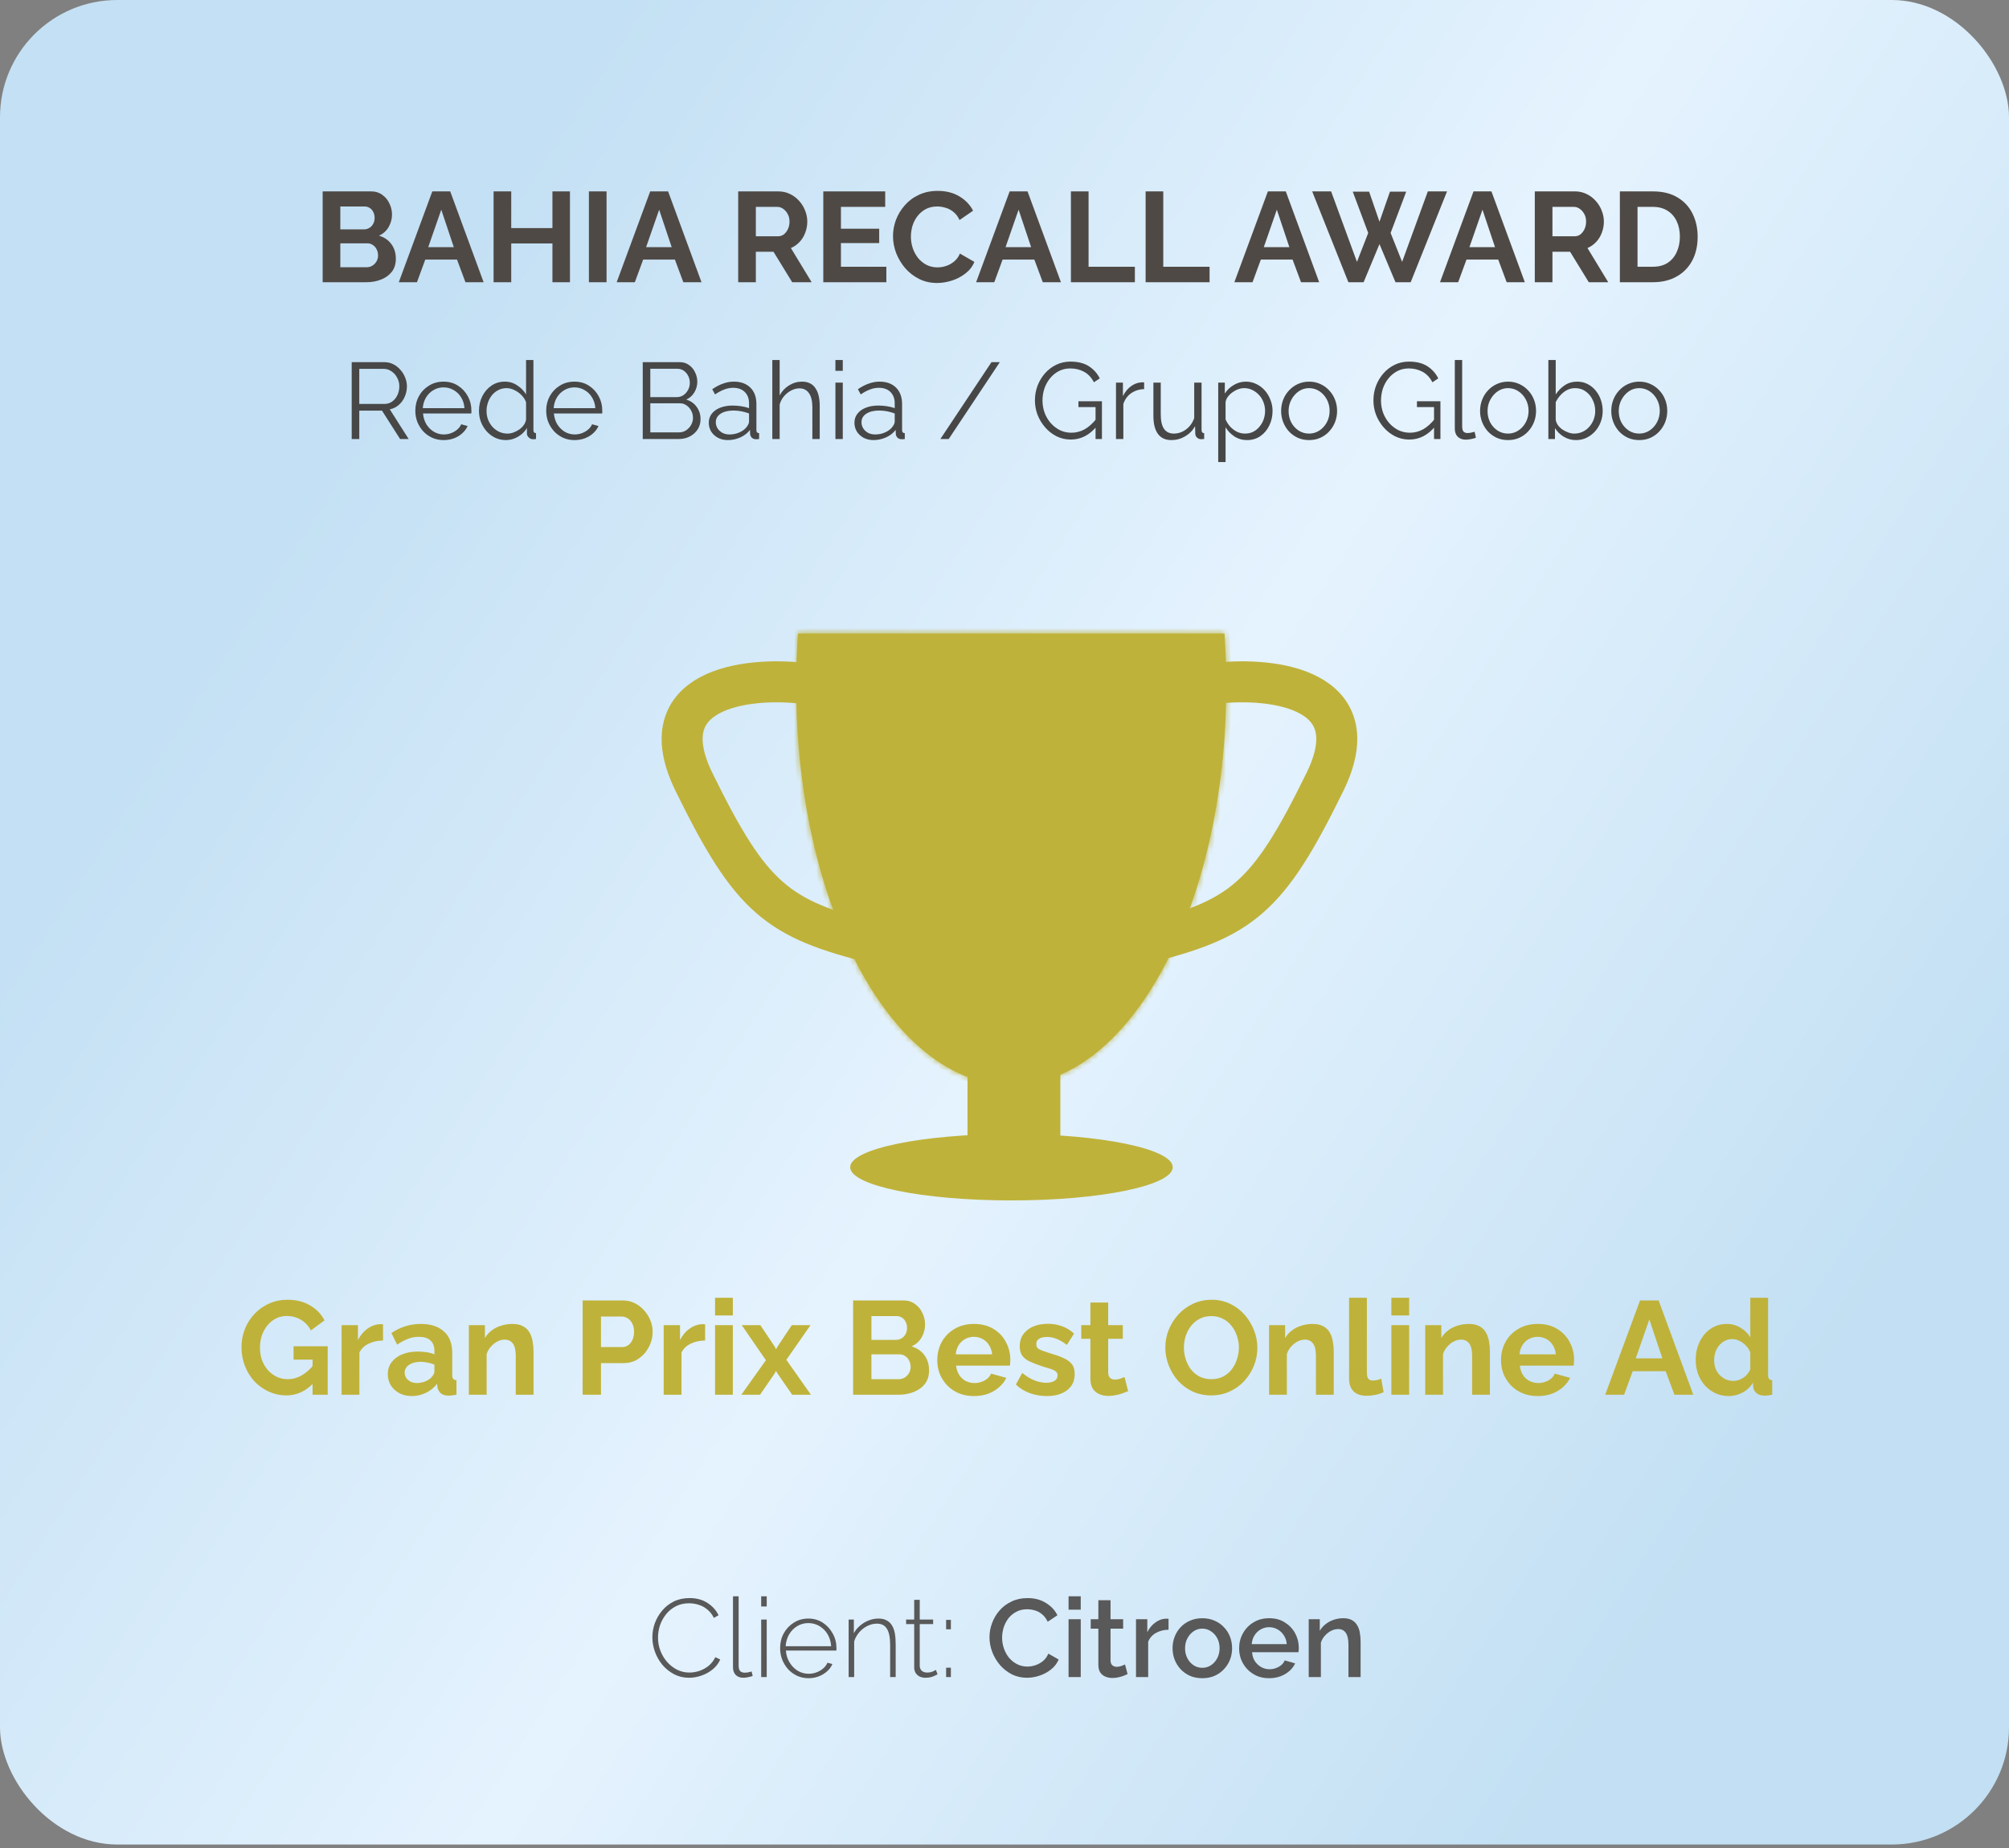<svg width="363" height="334" viewBox="0 0 363 334" fill="none" xmlns="http://www.w3.org/2000/svg">
<rect x="0" y="0" width="363" height="334" fill="#808080" stroke="none"/>
<rect width="363" height="333.332" rx="21.186" fill="url(#paint0_linear_109_6349)"/>
<mask id="path-2-inside-1_109_6349" fill="white">
<path d="M221.245 114.483C221.461 117.566 221.574 120.71 221.574 123.902C221.574 163.788 204.176 196.122 182.714 196.122C161.253 196.121 143.855 163.787 143.855 123.902C143.855 120.71 143.968 117.566 144.184 114.483H221.245Z"/>
</mask>
<path d="M221.245 114.483C221.461 117.566 221.574 120.71 221.574 123.902C221.574 163.788 204.176 196.122 182.714 196.122C161.253 196.121 143.855 163.787 143.855 123.902C143.855 120.71 143.968 117.566 144.184 114.483H221.245Z" fill="#BFB23A"/>
<path d="M221.245 114.483L222.169 114.418L222.109 113.557H221.245V114.483ZM221.574 123.902H222.5V123.902L221.574 123.902ZM182.714 196.122L182.714 197.048H182.714V196.122ZM143.855 123.902L142.929 123.902V123.902H143.855ZM144.184 114.483V113.557H143.32L143.26 114.418L144.184 114.483ZM221.245 114.483L220.322 114.548C220.536 117.609 220.648 120.732 220.648 123.902L221.574 123.902L222.5 123.902C222.5 120.688 222.387 117.523 222.169 114.418L221.245 114.483ZM221.574 123.902H220.648C220.648 143.722 216.324 161.621 209.377 174.53C202.41 187.478 192.941 195.196 182.714 195.196V196.122V197.048C193.949 197.048 203.91 188.599 211.008 175.408C218.126 162.179 222.5 143.967 222.5 123.902H221.574ZM182.714 196.122L182.714 195.196C172.488 195.196 163.018 187.478 156.052 174.53C149.105 161.62 144.781 143.722 144.781 123.902H143.855H142.929C142.929 143.967 147.303 162.179 154.421 175.408C161.518 188.598 171.479 197.048 182.714 197.048L182.714 196.122ZM143.855 123.902L144.781 123.902C144.781 120.732 144.893 117.609 145.108 114.548L144.184 114.483L143.26 114.418C143.043 117.523 142.929 120.688 142.929 123.902L143.855 123.902ZM144.184 114.483V115.409H221.245V114.483V113.557H144.184V114.483Z" fill="#BFB23A" mask="url(#path-2-inside-1_109_6349)"/>
<path d="M219.976 123.458C229.9 122.363 247.68 124.398 239.405 141.298C229.062 162.423 224.332 166.09 206.516 170.507" stroke="#BFB23A" stroke-width="7.408"/>
<path d="M144.815 123.458C134.891 122.363 117.111 124.398 125.386 141.298C135.729 162.423 140.459 166.09 158.276 170.507" stroke="#BFB23A" stroke-width="7.408"/>
<rect x="175.276" y="184.581" width="15.851" height="20.684" fill="#BFB23A" stroke="#BFB23A" stroke-width="0.926"/>
<path d="M182.759 205.391C190.784 205.391 198.036 206.061 203.27 207.14C205.89 207.68 207.981 208.316 209.405 209.01C210.118 209.357 210.639 209.707 210.977 210.047C211.313 210.385 211.434 210.68 211.434 210.931C211.434 211.182 211.313 211.476 210.977 211.814C210.639 212.154 210.117 212.503 209.405 212.851C207.981 213.544 205.89 214.182 203.27 214.722C198.036 215.8 190.784 216.471 182.759 216.471C174.734 216.471 167.482 215.8 162.248 214.722C159.628 214.182 157.537 213.544 156.113 212.851C155.4 212.504 154.879 212.154 154.541 211.814C154.205 211.476 154.083 211.182 154.083 210.931C154.083 210.68 154.205 210.385 154.541 210.047C154.879 209.707 155.4 209.357 156.113 209.01C157.537 208.316 159.628 207.68 162.248 207.14C167.482 206.061 174.734 205.391 182.759 205.391Z" fill="#BFB23A" stroke="#BFB23A" stroke-width="0.926"/>
<path d="M71.524 46.77C71.524 47.694 71.285 48.473 70.807 49.105C70.33 49.721 69.682 50.191 68.866 50.515C68.064 50.838 67.186 51 66.23 51L58.302 51L58.302 34.588L67.086 34.588C67.856 34.588 68.519 34.796 69.074 35.212C69.644 35.612 70.075 36.136 70.368 36.784C70.676 37.416 70.831 38.078 70.831 38.772C70.831 39.558 70.63 40.305 70.229 41.014C69.829 41.723 69.243 42.247 68.473 42.586C69.413 42.863 70.152 43.364 70.692 44.088C71.246 44.813 71.524 45.706 71.524 46.77ZM68.311 46.169C68.311 45.753 68.226 45.383 68.056 45.059C67.887 44.72 67.656 44.458 67.363 44.273C67.086 44.073 66.762 43.973 66.392 43.973L61.492 43.973L61.492 48.295L66.23 48.295C66.616 48.295 66.962 48.203 67.271 48.018C67.594 47.818 67.849 47.556 68.033 47.232C68.218 46.908 68.311 46.554 68.311 46.169ZM61.492 37.315L61.492 41.453L65.745 41.453C66.099 41.453 66.423 41.368 66.716 41.199C67.009 41.029 67.24 40.79 67.409 40.482C67.594 40.174 67.687 39.804 67.687 39.373C67.687 38.957 67.602 38.594 67.432 38.286C67.278 37.978 67.062 37.739 66.785 37.57C66.523 37.4 66.223 37.315 65.884 37.315L61.492 37.315ZM78.113 34.588L81.35 34.588L87.383 51L84.1 51L82.575 46.908L76.842 46.908L75.34 51L72.057 51L78.113 34.588ZM81.997 44.666L79.732 37.893L77.374 44.666L81.997 44.666ZM102.983 34.588L102.983 51L99.817 51L99.817 43.996L92.373 43.996L92.373 51L89.183 51L89.183 34.588L92.373 34.588L92.373 41.222L99.817 41.222L99.817 34.588L102.983 34.588ZM106.407 51L106.407 34.588L109.597 34.588L109.597 51L106.407 51ZM117.483 34.588L120.719 34.588L126.752 51L123.47 51L121.944 46.908L116.212 46.908L114.709 51L111.426 51L117.483 34.588ZM121.366 44.666L119.101 37.893L116.743 44.666L121.366 44.666ZM133.383 51L133.383 34.588L140.642 34.588C141.397 34.588 142.09 34.742 142.722 35.05C143.37 35.358 143.924 35.774 144.387 36.298C144.864 36.822 145.227 37.408 145.473 38.055C145.735 38.702 145.866 39.365 145.866 40.043C145.866 40.736 145.743 41.407 145.496 42.054C145.265 42.686 144.926 43.241 144.479 43.718C144.032 44.196 143.508 44.566 142.907 44.828L146.652 51L143.138 51L139.763 45.498L136.573 45.498L136.573 51L133.383 51ZM136.573 42.701L140.573 42.701C140.973 42.701 141.328 42.586 141.636 42.355C141.944 42.108 142.191 41.784 142.376 41.384C142.561 40.983 142.653 40.536 142.653 40.043C142.653 39.519 142.545 39.064 142.329 38.679C142.114 38.279 141.836 37.963 141.497 37.731C141.174 37.5 140.819 37.385 140.434 37.385L136.573 37.385L136.573 42.701ZM160.153 48.203L160.153 51L148.756 51L148.756 34.588L159.945 34.588L159.945 37.385L151.946 37.385L151.946 41.337L158.858 41.337L158.858 43.926L151.946 43.926L151.946 48.203L160.153 48.203ZM161.352 42.678C161.352 41.676 161.529 40.698 161.884 39.742C162.254 38.772 162.785 37.893 163.479 37.107C164.172 36.306 165.02 35.674 166.022 35.212C167.023 34.734 168.164 34.495 169.443 34.495C170.953 34.495 172.255 34.827 173.349 35.489C174.459 36.152 175.283 37.015 175.823 38.078L173.373 39.766C173.095 39.149 172.733 38.664 172.286 38.309C171.839 37.94 171.361 37.685 170.853 37.547C170.344 37.392 169.843 37.315 169.35 37.315C168.549 37.315 167.848 37.477 167.247 37.801C166.661 38.124 166.168 38.548 165.767 39.072C165.367 39.596 165.066 40.182 164.866 40.829C164.681 41.476 164.588 42.123 164.588 42.771C164.588 43.495 164.704 44.196 164.935 44.874C165.166 45.537 165.49 46.13 165.906 46.654C166.338 47.163 166.846 47.571 167.432 47.879C168.033 48.172 168.688 48.319 169.397 48.319C169.905 48.319 170.421 48.234 170.945 48.064C171.469 47.895 171.955 47.625 172.402 47.255C172.849 46.885 173.195 46.408 173.442 45.822L176.054 47.325C175.73 48.141 175.199 48.835 174.459 49.405C173.735 49.975 172.918 50.407 172.009 50.7C171.099 50.992 170.198 51.139 169.304 51.139C168.133 51.139 167.062 50.9 166.091 50.422C165.12 49.929 164.28 49.282 163.571 48.48C162.878 47.664 162.331 46.754 161.93 45.753C161.545 44.736 161.352 43.711 161.352 42.678ZM182.429 34.588L185.665 34.588L191.698 51L188.416 51L186.89 46.908L181.158 46.908L179.655 51L176.373 51L182.429 34.588ZM186.312 44.666L184.047 37.893L181.689 44.666L186.312 44.666ZM193.499 51L193.499 34.588L196.689 34.588L196.689 48.203L205.057 48.203L205.057 51L193.499 51ZM206.998 51L206.998 34.588L210.188 34.588L210.188 48.203L218.556 48.203L218.556 51L206.998 51ZM229.09 34.588L232.326 34.588L238.359 51L235.077 51L233.551 46.908L227.818 46.908L226.316 51L223.033 51L229.09 34.588ZM232.973 44.666L230.708 37.893L228.35 44.666L232.973 44.666ZM244.422 34.634L247.381 34.634L249.254 40.066L251.149 34.634L254.085 34.634L251.265 42.1L253.345 47.325L257.991 34.588L261.459 34.588L254.894 51L252.143 51L249.254 44.111L246.387 51L243.636 51L237.094 34.588L240.516 34.588L245.185 47.325L247.219 42.1L244.422 34.634ZM266.247 34.588L269.483 34.588L275.517 51L272.234 51L270.708 46.908L264.976 46.908L263.473 51L260.191 51L266.247 34.588ZM270.131 44.666L267.865 37.893L265.507 44.666L270.131 44.666ZM277.317 51L277.317 34.588L284.575 34.588C285.33 34.588 286.024 34.742 286.656 35.05C287.303 35.358 287.858 35.774 288.32 36.298C288.798 36.822 289.16 37.408 289.406 38.055C289.668 38.702 289.799 39.365 289.799 40.043C289.799 40.736 289.676 41.407 289.429 42.054C289.198 42.686 288.859 43.241 288.412 43.718C287.965 44.196 287.442 44.566 286.84 44.828L290.585 51L287.072 51L283.697 45.498L280.507 45.498L280.507 51L277.317 51ZM280.507 42.701L284.506 42.701C284.906 42.701 285.261 42.586 285.569 42.355C285.877 42.108 286.124 41.784 286.309 41.384C286.494 40.983 286.586 40.536 286.586 40.043C286.586 39.519 286.478 39.064 286.263 38.679C286.047 38.279 285.769 37.963 285.43 37.731C285.107 37.5 284.752 37.385 284.367 37.385L280.507 37.385L280.507 42.701ZM292.69 51L292.69 34.588L298.654 34.588C300.441 34.588 301.936 34.958 303.138 35.697C304.34 36.422 305.242 37.408 305.843 38.656C306.444 39.889 306.744 41.261 306.744 42.771C306.744 44.435 306.413 45.884 305.75 47.117C305.088 48.349 304.148 49.305 302.93 49.983C301.728 50.661 300.303 51 298.654 51L292.69 51ZM303.531 42.771C303.531 41.707 303.339 40.775 302.953 39.974C302.568 39.157 302.013 38.525 301.289 38.078C300.565 37.616 299.686 37.385 298.654 37.385L295.88 37.385L295.88 48.203L298.654 48.203C299.702 48.203 300.588 47.972 301.312 47.51C302.036 47.032 302.583 46.385 302.953 45.568C303.339 44.736 303.531 43.803 303.531 42.771Z" fill="#4F4945"/>
<path d="M63.548 79.335L63.548 65.447L69.416 65.447C70.016 65.447 70.564 65.571 71.059 65.819C71.555 66.067 71.985 66.406 72.35 66.836C72.728 67.253 73.015 67.722 73.211 68.244C73.419 68.753 73.524 69.274 73.524 69.809C73.524 70.474 73.393 71.1 73.132 71.687C72.885 72.273 72.526 72.769 72.057 73.173C71.6 73.577 71.059 73.845 70.433 73.975L73.837 79.335L72.291 79.335L69.025 74.21L64.917 74.21L64.917 79.335L63.548 79.335ZM64.917 72.997L69.455 72.997C70.003 72.997 70.479 72.847 70.883 72.547C71.287 72.247 71.6 71.856 71.822 71.374C72.044 70.878 72.154 70.357 72.154 69.809C72.154 69.248 72.024 68.733 71.763 68.264C71.516 67.781 71.177 67.397 70.746 67.11C70.329 66.81 69.859 66.66 69.338 66.66L64.917 66.66L64.917 72.997ZM80.148 79.53C79.418 79.53 78.74 79.393 78.114 79.119C77.488 78.832 76.947 78.448 76.491 77.965C76.034 77.47 75.676 76.903 75.415 76.264C75.167 75.625 75.043 74.94 75.043 74.21C75.043 73.258 75.258 72.384 75.689 71.589C76.132 70.793 76.739 70.161 77.508 69.692C78.277 69.209 79.151 68.968 80.129 68.968C81.133 68.968 82.007 69.209 82.75 69.692C83.506 70.174 84.1 70.813 84.53 71.608C84.96 72.391 85.175 73.251 85.175 74.19C85.175 74.295 85.175 74.399 85.175 74.503C85.175 74.594 85.169 74.666 85.156 74.718L76.432 74.718C76.497 75.449 76.699 76.101 77.038 76.674C77.391 77.235 77.84 77.685 78.388 78.024C78.949 78.35 79.555 78.513 80.207 78.513C80.872 78.513 81.498 78.343 82.085 78.004C82.685 77.665 83.102 77.222 83.337 76.674L84.491 76.987C84.282 77.47 83.963 77.907 83.532 78.298C83.102 78.689 82.593 78.995 82.007 79.217C81.433 79.426 80.814 79.53 80.148 79.53ZM76.393 73.76L83.924 73.76C83.871 73.017 83.669 72.365 83.317 71.804C82.978 71.243 82.528 70.806 81.968 70.493C81.42 70.168 80.814 70.004 80.148 70.004C79.483 70.004 78.877 70.168 78.329 70.493C77.782 70.806 77.332 71.25 76.98 71.823C76.641 72.384 76.445 73.03 76.393 73.76ZM86.543 74.269C86.543 73.304 86.738 72.423 87.13 71.628C87.534 70.82 88.088 70.174 88.792 69.692C89.496 69.209 90.298 68.968 91.198 68.968C92.046 68.968 92.802 69.196 93.467 69.652C94.145 70.096 94.673 70.637 95.051 71.276L95.051 65.056L96.381 65.056L96.381 77.731C96.381 77.913 96.42 78.05 96.499 78.141C96.577 78.22 96.694 78.265 96.851 78.278L96.851 79.335C96.59 79.374 96.388 79.387 96.244 79.374C95.971 79.361 95.729 79.25 95.521 79.041C95.312 78.832 95.208 78.604 95.208 78.356L95.208 77.359C94.803 78.024 94.256 78.552 93.565 78.943C92.874 79.335 92.156 79.53 91.413 79.53C90.709 79.53 90.057 79.387 89.457 79.1C88.87 78.813 88.355 78.422 87.912 77.926C87.482 77.431 87.143 76.87 86.895 76.244C86.66 75.605 86.543 74.947 86.543 74.269ZM95.051 75.833L95.051 72.684C94.882 72.215 94.608 71.791 94.23 71.413C93.852 71.022 93.421 70.715 92.939 70.493C92.469 70.259 92 70.141 91.531 70.141C90.983 70.141 90.487 70.259 90.044 70.493C89.601 70.715 89.216 71.022 88.89 71.413C88.577 71.804 88.336 72.247 88.166 72.743C87.997 73.238 87.912 73.747 87.912 74.269C87.912 74.816 88.003 75.338 88.186 75.833C88.381 76.329 88.655 76.772 89.007 77.163C89.359 77.541 89.764 77.835 90.22 78.043C90.676 78.252 91.172 78.356 91.707 78.356C92.046 78.356 92.398 78.291 92.763 78.161C93.128 78.031 93.473 77.855 93.799 77.633C94.138 77.398 94.419 77.124 94.641 76.811C94.862 76.498 94.999 76.172 95.051 75.833ZM103.796 79.53C103.066 79.53 102.388 79.393 101.762 79.119C101.136 78.832 100.595 78.448 100.138 77.965C99.682 77.47 99.323 76.903 99.062 76.264C98.815 75.625 98.691 74.94 98.691 74.21C98.691 73.258 98.906 72.384 99.336 71.589C99.78 70.793 100.386 70.161 101.155 69.692C101.925 69.209 102.798 68.968 103.776 68.968C104.78 68.968 105.654 69.209 106.397 69.692C107.154 70.174 107.747 70.813 108.177 71.608C108.607 72.391 108.823 73.251 108.823 74.19C108.823 74.295 108.823 74.399 108.823 74.503C108.823 74.594 108.816 74.666 108.803 74.718L100.079 74.718C100.145 75.449 100.347 76.101 100.686 76.674C101.038 77.235 101.488 77.685 102.035 78.024C102.596 78.35 103.203 78.513 103.854 78.513C104.52 78.513 105.145 78.343 105.732 78.004C106.332 77.665 106.749 77.222 106.984 76.674L108.138 76.987C107.929 77.47 107.61 77.907 107.18 78.298C106.749 78.689 106.241 78.995 105.654 79.217C105.08 79.426 104.461 79.53 103.796 79.53ZM100.04 73.76L107.571 73.76C107.519 73.017 107.317 72.365 106.964 71.804C106.625 71.243 106.176 70.806 105.615 70.493C105.067 70.168 104.461 70.004 103.796 70.004C103.131 70.004 102.524 70.168 101.977 70.493C101.429 70.806 100.979 71.25 100.627 71.823C100.288 72.384 100.093 73.03 100.04 73.76ZM126.579 75.755C126.579 76.446 126.403 77.066 126.051 77.613C125.699 78.148 125.223 78.572 124.623 78.885C124.036 79.184 123.391 79.335 122.687 79.335L116.134 79.335L116.134 65.447L122.823 65.447C123.475 65.447 124.036 65.623 124.506 65.975C124.988 66.314 125.353 66.758 125.601 67.305C125.862 67.84 125.992 68.401 125.992 68.987C125.992 69.678 125.816 70.317 125.464 70.904C125.112 71.491 124.623 71.928 123.997 72.215C124.792 72.45 125.418 72.886 125.875 73.525C126.344 74.164 126.579 74.907 126.579 75.755ZM125.21 75.52C125.21 75.051 125.105 74.621 124.897 74.229C124.688 73.825 124.401 73.499 124.036 73.251C123.684 73.004 123.28 72.88 122.823 72.88L117.503 72.88L117.503 78.141L122.687 78.141C123.156 78.141 123.58 78.017 123.958 77.77C124.336 77.522 124.636 77.203 124.858 76.811C125.092 76.407 125.21 75.977 125.21 75.52ZM117.503 66.64L117.503 71.765L122.276 71.765C122.732 71.765 123.136 71.647 123.488 71.413C123.841 71.165 124.121 70.846 124.33 70.454C124.538 70.063 124.642 69.646 124.642 69.203C124.642 68.733 124.545 68.309 124.349 67.931C124.153 67.54 123.886 67.227 123.547 66.992C123.208 66.758 122.823 66.64 122.393 66.64L117.503 66.64ZM128.066 76.4C128.066 75.762 128.248 75.214 128.613 74.757C128.979 74.288 129.481 73.93 130.119 73.682C130.771 73.421 131.521 73.29 132.369 73.29C132.864 73.29 133.379 73.33 133.914 73.408C134.449 73.486 134.925 73.603 135.342 73.76L135.342 72.899C135.342 72.039 135.088 71.354 134.579 70.846C134.071 70.337 133.366 70.083 132.467 70.083C131.919 70.083 131.378 70.187 130.843 70.396C130.322 70.591 129.774 70.885 129.2 71.276L128.692 70.337C129.357 69.881 130.009 69.542 130.648 69.32C131.287 69.085 131.939 68.968 132.604 68.968C133.855 68.968 134.846 69.326 135.577 70.044C136.307 70.761 136.672 71.752 136.672 73.017L136.672 77.731C136.672 77.913 136.711 78.05 136.789 78.141C136.868 78.22 136.991 78.265 137.161 78.278L137.161 79.335C137.018 79.347 136.894 79.361 136.789 79.374C136.685 79.387 136.607 79.387 136.555 79.374C136.229 79.361 135.981 79.256 135.811 79.061C135.642 78.865 135.551 78.656 135.538 78.435L135.518 77.692C135.062 78.278 134.468 78.735 133.738 79.061C133.008 79.374 132.265 79.53 131.508 79.53C130.856 79.53 130.263 79.393 129.728 79.119C129.207 78.832 128.796 78.454 128.496 77.985C128.209 77.502 128.066 76.974 128.066 76.4ZM134.892 77.183C135.035 77 135.146 76.824 135.225 76.655C135.303 76.485 135.342 76.335 135.342 76.205L135.342 74.718C134.899 74.549 134.436 74.418 133.953 74.327C133.484 74.236 133.008 74.19 132.525 74.19C131.573 74.19 130.804 74.379 130.217 74.757C129.631 75.136 129.337 75.651 129.337 76.303C129.337 76.681 129.435 77.04 129.631 77.379C129.826 77.704 130.113 77.978 130.491 78.2C130.869 78.409 131.313 78.513 131.821 78.513C132.46 78.513 133.053 78.389 133.601 78.141C134.162 77.894 134.592 77.574 134.892 77.183ZM148.113 79.335L146.783 79.335L146.783 73.643C146.783 72.495 146.581 71.635 146.176 71.061C145.772 70.474 145.192 70.18 144.436 70.18C143.94 70.18 143.445 70.311 142.949 70.572C142.467 70.82 142.036 71.165 141.658 71.608C141.293 72.039 141.032 72.534 140.876 73.095L140.876 79.335L139.546 79.335L139.546 65.056L140.876 65.056L140.876 71.452C141.28 70.696 141.841 70.096 142.558 69.652C143.288 69.196 144.064 68.968 144.886 68.968C145.472 68.968 145.968 69.072 146.372 69.281C146.789 69.489 147.122 69.796 147.37 70.2C147.63 70.591 147.819 71.054 147.937 71.589C148.054 72.11 148.113 72.704 148.113 73.369L148.113 79.335ZM150.949 79.335L150.949 69.144L152.279 69.144L152.279 79.335L150.949 79.335ZM150.949 67.012L150.949 65.056L152.279 65.056L152.279 67.012L150.949 67.012ZM154.387 76.4C154.387 75.762 154.57 75.214 154.935 74.757C155.3 74.288 155.802 73.93 156.441 73.682C157.093 73.421 157.843 73.29 158.69 73.29C159.186 73.29 159.701 73.33 160.236 73.408C160.77 73.486 161.246 73.603 161.663 73.76L161.663 72.899C161.663 72.039 161.409 71.354 160.901 70.846C160.392 70.337 159.688 70.083 158.788 70.083C158.241 70.083 157.699 70.187 157.165 70.396C156.643 70.591 156.095 70.885 155.522 71.276L155.013 70.337C155.678 69.881 156.33 69.542 156.969 69.32C157.608 69.085 158.26 68.968 158.925 68.968C160.177 68.968 161.168 69.326 161.898 70.044C162.628 70.761 162.994 71.752 162.994 73.017L162.994 77.731C162.994 77.913 163.033 78.05 163.111 78.141C163.189 78.22 163.313 78.265 163.483 78.278L163.483 79.335C163.339 79.347 163.215 79.361 163.111 79.374C163.007 79.387 162.928 79.387 162.876 79.374C162.55 79.361 162.302 79.256 162.133 79.061C161.963 78.865 161.872 78.656 161.859 78.435L161.84 77.692C161.383 78.278 160.79 78.735 160.06 79.061C159.329 79.374 158.586 79.53 157.83 79.53C157.178 79.53 156.584 79.393 156.05 79.119C155.528 78.832 155.117 78.454 154.818 77.985C154.531 77.502 154.387 76.974 154.387 76.4ZM161.214 77.183C161.357 77 161.468 76.824 161.546 76.655C161.624 76.485 161.663 76.335 161.663 76.205L161.663 74.718C161.22 74.549 160.757 74.418 160.275 74.327C159.805 74.236 159.329 74.19 158.847 74.19C157.895 74.19 157.126 74.379 156.539 74.757C155.952 75.136 155.659 75.651 155.659 76.303C155.659 76.681 155.756 77.04 155.952 77.379C156.148 77.704 156.435 77.978 156.813 78.2C157.191 78.409 157.634 78.513 158.143 78.513C158.782 78.513 159.375 78.389 159.923 78.141C160.483 77.894 160.914 77.574 161.214 77.183ZM180.652 65.447L171.42 79.335L169.914 79.335L179.146 65.447L180.652 65.447ZM193.491 79.432C192.565 79.432 191.705 79.237 190.909 78.846C190.114 78.441 189.423 77.9 188.836 77.222C188.249 76.544 187.793 75.788 187.467 74.953C187.154 74.119 186.997 73.258 186.997 72.371C186.997 71.432 187.154 70.546 187.467 69.711C187.793 68.864 188.243 68.114 188.816 67.462C189.39 66.81 190.068 66.295 190.851 65.916C191.633 65.538 192.487 65.349 193.413 65.349C194.782 65.349 195.897 65.63 196.758 66.19C197.618 66.751 198.27 67.481 198.714 68.381L197.657 69.085C197.214 68.225 196.621 67.592 195.877 67.188C195.134 66.784 194.306 66.582 193.393 66.582C192.624 66.582 191.926 66.745 191.3 67.07C190.688 67.397 190.159 67.833 189.716 68.381C189.273 68.929 188.934 69.548 188.699 70.239C188.477 70.93 188.366 71.647 188.366 72.391C188.366 73.173 188.497 73.916 188.758 74.621C189.018 75.312 189.39 75.931 189.873 76.479C190.355 77.013 190.909 77.437 191.535 77.75C192.174 78.05 192.859 78.2 193.589 78.2C194.436 78.2 195.238 77.991 195.995 77.574C196.751 77.144 197.475 76.485 198.166 75.599L198.166 77.046C196.849 78.637 195.291 79.432 193.491 79.432ZM197.951 73.564L194.86 73.564L194.86 72.508L199.105 72.508L199.105 79.335L197.951 79.335L197.951 73.564ZM206.729 70.317C205.843 70.344 205.06 70.591 204.382 71.061C203.717 71.53 203.248 72.176 202.974 72.997L202.974 79.335L201.644 79.335L201.644 69.144L202.896 69.144L202.896 71.589C203.248 70.872 203.711 70.291 204.285 69.848C204.871 69.405 205.491 69.157 206.143 69.105C206.273 69.092 206.384 69.085 206.475 69.085C206.58 69.085 206.664 69.092 206.729 69.105L206.729 70.317ZM208.404 75.129L208.404 69.144L209.734 69.144L209.734 74.894C209.734 76.055 209.929 76.922 210.32 77.496C210.725 78.07 211.318 78.356 212.1 78.356C212.622 78.356 213.124 78.246 213.606 78.024C214.102 77.789 214.539 77.463 214.917 77.046C215.295 76.616 215.582 76.12 215.778 75.559L215.778 69.144L217.108 69.144L217.108 77.731C217.108 77.913 217.147 78.05 217.225 78.141C217.303 78.22 217.421 78.265 217.577 78.278L217.577 79.335C217.421 79.347 217.297 79.354 217.205 79.354C217.114 79.367 217.029 79.374 216.951 79.374C216.69 79.347 216.462 79.243 216.267 79.061C216.084 78.878 215.986 78.656 215.973 78.396L215.934 77.026C215.491 77.809 214.884 78.422 214.115 78.865C213.359 79.308 212.537 79.53 211.65 79.53C210.581 79.53 209.773 79.158 209.225 78.415C208.677 77.672 208.404 76.577 208.404 75.129ZM225.318 79.53C224.47 79.53 223.707 79.308 223.029 78.865C222.364 78.422 221.836 77.874 221.445 77.222L221.445 83.501L220.115 83.501L220.115 69.144L221.308 69.144L221.308 71.119C221.712 70.481 222.253 69.965 222.931 69.574C223.61 69.17 224.333 68.968 225.103 68.968C225.807 68.968 226.452 69.118 227.039 69.418C227.626 69.705 228.134 70.096 228.565 70.591C228.995 71.087 229.327 71.654 229.562 72.293C229.81 72.919 229.934 73.571 229.934 74.249C229.934 75.201 229.738 76.081 229.347 76.889C228.969 77.685 228.434 78.324 227.743 78.806C227.052 79.289 226.244 79.53 225.318 79.53ZM224.946 78.356C225.507 78.356 226.009 78.246 226.452 78.024C226.896 77.789 227.274 77.476 227.587 77.085C227.913 76.694 228.16 76.257 228.33 75.775C228.499 75.279 228.584 74.77 228.584 74.249C228.584 73.701 228.486 73.18 228.291 72.684C228.108 72.189 227.841 71.752 227.489 71.374C227.137 70.996 226.733 70.696 226.276 70.474C225.82 70.252 225.324 70.141 224.79 70.141C224.451 70.141 224.099 70.207 223.733 70.337C223.368 70.467 223.016 70.656 222.677 70.904C222.351 71.139 222.077 71.406 221.856 71.706C221.634 72.006 221.497 72.326 221.445 72.665L221.445 75.794C221.654 76.277 221.934 76.713 222.286 77.105C222.638 77.483 223.042 77.789 223.499 78.024C223.968 78.246 224.451 78.356 224.946 78.356ZM236.529 79.53C235.799 79.53 235.121 79.393 234.495 79.119C233.882 78.832 233.347 78.448 232.891 77.965C232.448 77.47 232.102 76.909 231.854 76.283C231.607 75.644 231.483 74.973 231.483 74.269C231.483 73.538 231.607 72.86 231.854 72.234C232.102 71.595 232.454 71.035 232.911 70.552C233.367 70.057 233.902 69.672 234.514 69.398C235.14 69.111 235.818 68.968 236.549 68.968C237.279 68.968 237.95 69.111 238.563 69.398C239.176 69.672 239.711 70.057 240.167 70.552C240.624 71.035 240.976 71.595 241.223 72.234C241.471 72.86 241.595 73.538 241.595 74.269C241.595 74.973 241.471 75.644 241.223 76.283C240.976 76.909 240.624 77.47 240.167 77.965C239.724 78.448 239.189 78.832 238.563 79.119C237.95 79.393 237.272 79.53 236.529 79.53ZM232.832 74.288C232.832 75.044 232.995 75.736 233.321 76.361C233.66 76.974 234.11 77.463 234.671 77.828C235.232 78.18 235.851 78.356 236.529 78.356C237.207 78.356 237.827 78.174 238.387 77.809C238.948 77.444 239.398 76.948 239.737 76.322C240.076 75.683 240.245 74.992 240.245 74.249C240.245 73.493 240.076 72.802 239.737 72.176C239.398 71.55 238.948 71.054 238.387 70.689C237.827 70.324 237.207 70.141 236.529 70.141C235.851 70.141 235.232 70.331 234.671 70.709C234.123 71.087 233.68 71.589 233.341 72.215C233.002 72.828 232.832 73.519 232.832 74.288ZM254.653 79.432C253.728 79.432 252.867 79.237 252.071 78.846C251.276 78.441 250.585 77.9 249.998 77.222C249.411 76.544 248.955 75.788 248.629 74.953C248.316 74.119 248.16 73.258 248.16 72.371C248.16 71.432 248.316 70.546 248.629 69.711C248.955 68.864 249.405 68.114 249.979 67.462C250.552 66.81 251.23 66.295 252.013 65.916C252.795 65.538 253.649 65.349 254.575 65.349C255.944 65.349 257.059 65.63 257.92 66.19C258.78 66.751 259.432 67.481 259.876 68.381L258.82 69.085C258.376 68.225 257.783 67.592 257.04 67.188C256.296 66.784 255.468 66.582 254.556 66.582C253.786 66.582 253.089 66.745 252.463 67.07C251.85 67.397 251.322 67.833 250.878 68.381C250.435 68.929 250.096 69.548 249.861 70.239C249.64 70.93 249.529 71.647 249.529 72.391C249.529 73.173 249.659 73.916 249.92 74.621C250.181 75.312 250.552 75.931 251.035 76.479C251.517 77.013 252.071 77.437 252.697 77.75C253.336 78.05 254.021 78.2 254.751 78.2C255.599 78.2 256.401 77.991 257.157 77.574C257.913 77.144 258.637 76.485 259.328 75.599L259.328 77.046C258.011 78.637 256.453 79.432 254.653 79.432ZM259.113 73.564L256.023 73.564L256.023 72.508L260.267 72.508L260.267 79.335L259.113 79.335L259.113 73.564ZM262.865 65.056L264.195 65.056L264.195 77.026C264.195 77.535 264.286 77.868 264.469 78.024C264.651 78.18 264.873 78.259 265.134 78.259C265.369 78.259 265.603 78.233 265.838 78.18C266.073 78.128 266.275 78.076 266.444 78.024L266.679 79.1C266.431 79.204 266.125 79.289 265.76 79.354C265.408 79.419 265.101 79.452 264.84 79.452C264.241 79.452 263.758 79.276 263.393 78.924C263.041 78.572 262.865 78.089 262.865 77.476L262.865 65.056ZM272.478 79.53C271.747 79.53 271.069 79.393 270.444 79.119C269.831 78.832 269.296 78.448 268.84 77.965C268.396 77.47 268.051 76.909 267.803 76.283C267.555 75.644 267.431 74.973 267.431 74.269C267.431 73.538 267.555 72.86 267.803 72.234C268.051 71.595 268.403 71.035 268.859 70.552C269.316 70.057 269.85 69.672 270.463 69.398C271.089 69.111 271.767 68.968 272.497 68.968C273.228 68.968 273.899 69.111 274.512 69.398C275.125 69.672 275.659 70.057 276.116 70.552C276.572 71.035 276.924 71.595 277.172 72.234C277.42 72.86 277.544 73.538 277.544 74.269C277.544 74.973 277.42 75.644 277.172 76.283C276.924 76.909 276.572 77.47 276.116 77.965C275.672 78.448 275.138 78.832 274.512 79.119C273.899 79.393 273.221 79.53 272.478 79.53ZM268.781 74.288C268.781 75.044 268.944 75.736 269.27 76.361C269.609 76.974 270.059 77.463 270.62 77.828C271.18 78.18 271.8 78.356 272.478 78.356C273.156 78.356 273.775 78.174 274.336 77.809C274.897 77.444 275.346 76.948 275.686 76.322C276.025 75.683 276.194 74.992 276.194 74.249C276.194 73.493 276.025 72.802 275.686 72.176C275.346 71.55 274.897 71.054 274.336 70.689C273.775 70.324 273.156 70.141 272.478 70.141C271.8 70.141 271.18 70.331 270.62 70.709C270.072 71.087 269.629 71.589 269.289 72.215C268.95 72.828 268.781 73.519 268.781 74.288ZM284.756 79.53C283.96 79.53 283.224 79.328 282.546 78.924C281.868 78.506 281.339 77.985 280.961 77.359L280.961 79.335L279.768 79.335L279.768 65.056L281.098 65.056L281.098 71.276C281.555 70.585 282.102 70.031 282.741 69.613C283.38 69.183 284.123 68.968 284.971 68.968C285.688 68.968 286.327 69.118 286.888 69.418C287.462 69.718 287.951 70.122 288.355 70.63C288.759 71.126 289.066 71.693 289.274 72.332C289.483 72.958 289.587 73.603 289.587 74.269C289.587 74.986 289.463 75.657 289.215 76.283C288.981 76.909 288.642 77.47 288.198 77.965C287.755 78.448 287.24 78.832 286.653 79.119C286.079 79.393 285.447 79.53 284.756 79.53ZM284.443 78.356C284.991 78.356 285.499 78.246 285.969 78.024C286.438 77.802 286.842 77.496 287.181 77.105C287.52 76.713 287.781 76.277 287.964 75.794C288.146 75.299 288.237 74.79 288.237 74.269C288.237 73.551 288.081 72.88 287.768 72.254C287.468 71.615 287.044 71.106 286.497 70.728C285.962 70.337 285.33 70.141 284.599 70.141C284.078 70.141 283.589 70.259 283.132 70.493C282.689 70.728 282.291 71.041 281.939 71.432C281.6 71.811 281.32 72.228 281.098 72.684L281.098 75.853C281.15 76.205 281.287 76.537 281.509 76.85C281.731 77.15 282.004 77.411 282.33 77.633C282.669 77.855 283.022 78.031 283.387 78.161C283.752 78.291 284.104 78.356 284.443 78.356ZM296.182 79.53C295.452 79.53 294.774 79.393 294.148 79.119C293.535 78.832 293.001 78.448 292.544 77.965C292.101 77.47 291.755 76.909 291.508 76.283C291.26 75.644 291.136 74.973 291.136 74.269C291.136 73.538 291.26 72.86 291.508 72.234C291.755 71.595 292.107 71.035 292.564 70.552C293.02 70.057 293.555 69.672 294.168 69.398C294.794 69.111 295.472 68.968 296.202 68.968C296.932 68.968 297.604 69.111 298.217 69.398C298.829 69.672 299.364 70.057 299.821 70.552C300.277 71.035 300.629 71.595 300.877 72.234C301.124 72.86 301.248 73.538 301.248 74.269C301.248 74.973 301.124 75.644 300.877 76.283C300.629 76.909 300.277 77.47 299.821 77.965C299.377 78.448 298.843 78.832 298.217 79.119C297.604 79.393 296.926 79.53 296.182 79.53ZM292.486 74.288C292.486 75.044 292.649 75.736 292.975 76.361C293.314 76.974 293.764 77.463 294.324 77.828C294.885 78.18 295.504 78.356 296.182 78.356C296.86 78.356 297.48 78.174 298.041 77.809C298.601 77.444 299.051 76.948 299.39 76.322C299.729 75.683 299.899 74.992 299.899 74.249C299.899 73.493 299.729 72.802 299.39 72.176C299.051 71.55 298.601 71.054 298.041 70.689C297.48 70.324 296.86 70.141 296.182 70.141C295.504 70.141 294.885 70.331 294.324 70.709C293.777 71.087 293.333 71.589 292.994 72.215C292.655 72.828 292.486 73.519 292.486 74.288Z" fill="#474747"/>
<path d="M51.724 252.167C50.62 252.167 49.572 251.943 48.58 251.495C47.604 251.047 46.74 250.431 45.988 249.647C45.252 248.847 44.676 247.919 44.26 246.863C43.844 245.807 43.636 244.663 43.636 243.431C43.636 242.263 43.844 241.167 44.26 240.143C44.676 239.103 45.26 238.191 46.012 237.407C46.764 236.623 47.644 236.007 48.652 235.559C49.66 235.111 50.756 234.887 51.94 234.887C53.54 234.887 54.908 235.231 56.044 235.919C57.196 236.591 58.06 237.487 58.636 238.607L56.164 240.431C55.732 239.583 55.124 238.935 54.34 238.487C53.572 238.039 52.732 237.815 51.82 237.815C51.1 237.815 50.444 237.967 49.852 238.271C49.26 238.575 48.748 238.991 48.316 239.519C47.884 240.047 47.548 240.655 47.308 241.343C47.084 242.031 46.972 242.759 46.972 243.527C46.972 244.343 47.092 245.095 47.332 245.783C47.588 246.471 47.94 247.071 48.388 247.583C48.852 248.095 49.388 248.503 49.996 248.807C50.604 249.095 51.276 249.239 52.012 249.239C52.876 249.239 53.7 249.015 54.484 248.567C55.284 248.119 56.028 247.463 56.716 246.599L56.716 249.863C55.292 251.399 53.628 252.167 51.724 252.167ZM56.476 245.711L53.044 245.711L53.044 243.287L59.212 243.287L59.212 252.047L56.476 252.047L56.476 245.711ZM69.21 242.255C68.234 242.255 67.362 242.447 66.594 242.831C65.826 243.199 65.275 243.735 64.939 244.439L64.939 252.047L61.722 252.047L61.722 239.471L64.674 239.471L64.674 242.159C65.123 241.295 65.691 240.615 66.379 240.119C67.067 239.623 67.794 239.351 68.562 239.303C68.739 239.303 68.874 239.303 68.971 239.303C69.067 239.303 69.147 239.311 69.21 239.327L69.21 242.255ZM70.07 248.327C70.07 247.511 70.293 246.799 70.742 246.191C71.206 245.567 71.846 245.087 72.662 244.751C73.478 244.415 74.413 244.247 75.469 244.247C75.998 244.247 76.534 244.287 77.078 244.367C77.621 244.447 78.094 244.575 78.493 244.751L78.493 244.079C78.493 243.279 78.254 242.663 77.773 242.231C77.309 241.799 76.614 241.583 75.686 241.583C74.998 241.583 74.341 241.703 73.718 241.943C73.094 242.183 72.438 242.535 71.749 242.999L70.718 240.887C71.549 240.343 72.397 239.935 73.261 239.663C74.141 239.391 75.061 239.255 76.022 239.255C77.814 239.255 79.206 239.703 80.198 240.599C81.206 241.495 81.71 242.775 81.71 244.439L81.71 248.447C81.71 248.783 81.766 249.023 81.877 249.167C82.005 249.311 82.206 249.399 82.478 249.431L82.478 252.047C82.189 252.095 81.925 252.135 81.686 252.167C81.462 252.199 81.269 252.215 81.109 252.215C80.469 252.215 79.981 252.071 79.645 251.783C79.326 251.495 79.126 251.143 79.046 250.727L78.974 250.079C78.43 250.783 77.749 251.327 76.933 251.711C76.118 252.095 75.285 252.287 74.438 252.287C73.606 252.287 72.853 252.119 72.181 251.783C71.525 251.431 71.005 250.959 70.621 250.367C70.254 249.759 70.07 249.079 70.07 248.327ZM77.894 248.975C78.07 248.783 78.213 248.591 78.326 248.399C78.438 248.207 78.493 248.031 78.493 247.871L78.493 246.599C78.109 246.439 77.694 246.319 77.246 246.239C76.797 246.143 76.374 246.095 75.974 246.095C75.141 246.095 74.454 246.279 73.909 246.647C73.382 246.999 73.118 247.471 73.118 248.063C73.118 248.383 73.206 248.687 73.382 248.975C73.558 249.263 73.814 249.495 74.15 249.671C74.486 249.847 74.885 249.935 75.35 249.935C75.829 249.935 76.302 249.847 76.766 249.671C77.23 249.479 77.606 249.247 77.894 248.975ZM96.403 252.047L93.187 252.047L93.187 244.991C93.187 243.983 93.011 243.247 92.659 242.783C92.307 242.319 91.819 242.087 91.195 242.087C90.763 242.087 90.323 242.199 89.875 242.423C89.443 242.647 89.051 242.959 88.699 243.359C88.347 243.743 88.091 244.191 87.931 244.703L87.931 252.047L84.715 252.047L84.715 239.471L87.619 239.471L87.619 241.799C87.939 241.255 88.347 240.799 88.843 240.431C89.339 240.047 89.907 239.759 90.547 239.567C91.203 239.359 91.891 239.255 92.611 239.255C93.395 239.255 94.035 239.399 94.531 239.687C95.043 239.959 95.427 240.335 95.683 240.815C95.955 241.279 96.139 241.807 96.235 242.399C96.347 242.991 96.403 243.591 96.403 244.199L96.403 252.047ZM105.277 252.047L105.277 235.007L112.501 235.007C113.285 235.007 114.005 235.167 114.661 235.487C115.317 235.807 115.885 236.239 116.365 236.783C116.861 237.327 117.245 237.935 117.517 238.607C117.789 239.279 117.925 239.967 117.925 240.671C117.925 241.631 117.701 242.543 117.253 243.407C116.805 244.271 116.189 244.975 115.405 245.519C114.621 246.063 113.693 246.335 112.621 246.335L108.589 246.335L108.589 252.047L105.277 252.047ZM108.589 243.431L112.429 243.431C112.829 243.431 113.189 243.319 113.509 243.095C113.829 242.871 114.085 242.551 114.277 242.135C114.469 241.703 114.565 241.215 114.565 240.671C114.565 240.079 114.453 239.575 114.229 239.159C114.021 238.743 113.741 238.431 113.389 238.223C113.053 238.015 112.685 237.911 112.285 237.911L108.589 237.911L108.589 243.431ZM127.406 242.255C126.43 242.255 125.558 242.447 124.79 242.831C124.022 243.199 123.47 243.735 123.134 244.439L123.134 252.047L119.918 252.047L119.918 239.471L122.87 239.471L122.87 242.159C123.318 241.295 123.886 240.615 124.574 240.119C125.262 239.623 125.99 239.351 126.758 239.303C126.934 239.303 127.07 239.303 127.166 239.303C127.262 239.303 127.342 239.311 127.406 239.327L127.406 242.255ZM129.199 252.047L129.199 239.471L132.415 239.471L132.415 252.047L129.199 252.047ZM129.199 237.719L129.199 234.527L132.415 234.527L132.415 237.719L129.199 237.719ZM137.38 239.471L140.02 243.407L140.212 243.839L140.452 243.407L143.068 239.471L146.452 239.471L142.084 245.735L146.524 252.047L143.14 252.047L140.428 248.135L140.212 247.727L140.02 248.135L137.332 252.047L133.948 252.047L138.388 245.807L134.02 239.471L137.38 239.471ZM167.872 247.655C167.872 248.615 167.624 249.423 167.128 250.079C166.632 250.719 165.96 251.207 165.112 251.543C164.28 251.879 163.368 252.047 162.376 252.047L154.144 252.047L154.144 235.007L163.264 235.007C164.064 235.007 164.752 235.223 165.328 235.655C165.92 236.071 166.368 236.615 166.672 237.287C166.992 237.943 167.152 238.631 167.152 239.351C167.152 240.167 166.944 240.943 166.528 241.679C166.112 242.415 165.504 242.959 164.704 243.311C165.68 243.599 166.448 244.119 167.008 244.871C167.584 245.623 167.872 246.551 167.872 247.655ZM164.536 247.031C164.536 246.599 164.448 246.215 164.272 245.879C164.096 245.527 163.856 245.255 163.552 245.063C163.264 244.855 162.928 244.751 162.544 244.751L157.456 244.751L157.456 249.239L162.376 249.239C162.776 249.239 163.136 249.143 163.456 248.951C163.792 248.743 164.056 248.471 164.248 248.135C164.44 247.799 164.536 247.431 164.536 247.031ZM157.456 237.839L157.456 242.135L161.872 242.135C162.24 242.135 162.576 242.047 162.88 241.871C163.184 241.695 163.424 241.447 163.6 241.127C163.792 240.807 163.888 240.423 163.888 239.975C163.888 239.543 163.8 239.167 163.624 238.847C163.464 238.527 163.24 238.279 162.952 238.103C162.68 237.927 162.368 237.839 162.016 237.839L157.456 237.839ZM175.976 252.287C174.968 252.287 174.056 252.119 173.24 251.783C172.424 251.431 171.728 250.959 171.152 250.367C170.576 249.759 170.128 249.071 169.808 248.303C169.504 247.519 169.352 246.695 169.352 245.831C169.352 244.631 169.616 243.535 170.144 242.543C170.688 241.551 171.456 240.759 172.448 240.167C173.456 239.559 174.64 239.255 176 239.255C177.376 239.255 178.552 239.559 179.528 240.167C180.504 240.759 181.248 241.551 181.76 242.543C182.288 243.519 182.552 244.575 182.552 245.711C182.552 245.903 182.544 246.103 182.528 246.311C182.512 246.503 182.496 246.663 182.48 246.791L172.76 246.791C172.824 247.431 173.008 247.991 173.312 248.471C173.632 248.951 174.032 249.319 174.512 249.575C175.008 249.815 175.536 249.935 176.096 249.935C176.736 249.935 177.336 249.783 177.896 249.479C178.472 249.159 178.864 248.743 179.072 248.231L181.832 248.999C181.528 249.639 181.088 250.207 180.512 250.703C179.952 251.199 179.288 251.591 178.52 251.879C177.752 252.151 176.904 252.287 175.976 252.287ZM172.688 244.751L179.264 244.751C179.2 244.111 179.016 243.559 178.712 243.095C178.424 242.615 178.04 242.247 177.56 241.991C177.08 241.719 176.544 241.583 175.952 241.583C175.376 241.583 174.848 241.719 174.368 241.991C173.904 242.247 173.52 242.615 173.216 243.095C172.928 243.559 172.752 244.111 172.688 244.751ZM189.144 252.287C188.072 252.287 187.048 252.111 186.072 251.759C185.096 251.407 184.256 250.887 183.552 250.199L184.704 248.111C185.456 248.719 186.192 249.167 186.912 249.455C187.648 249.743 188.352 249.887 189.024 249.887C189.648 249.887 190.144 249.775 190.512 249.551C190.896 249.327 191.088 248.991 191.088 248.543C191.088 248.239 190.984 248.007 190.776 247.847C190.568 247.671 190.264 247.519 189.864 247.391C189.48 247.263 189.008 247.119 188.448 246.959C187.52 246.655 186.744 246.359 186.12 246.071C185.496 245.783 185.024 245.423 184.704 244.991C184.4 244.543 184.248 243.975 184.248 243.287C184.248 242.455 184.456 241.743 184.872 241.151C185.304 240.543 185.896 240.071 186.648 239.735C187.416 239.399 188.312 239.231 189.336 239.231C190.232 239.231 191.08 239.375 191.88 239.663C192.68 239.935 193.408 240.383 194.064 241.007L192.768 243.047C192.128 242.551 191.52 242.191 190.944 241.967C190.368 241.727 189.784 241.607 189.192 241.607C188.856 241.607 188.536 241.647 188.232 241.727C187.944 241.807 187.704 241.943 187.512 242.135C187.336 242.311 187.248 242.567 187.248 242.903C187.248 243.207 187.328 243.447 187.488 243.623C187.664 243.783 187.92 243.927 188.256 244.055C188.608 244.183 189.032 244.327 189.528 244.487C190.536 244.775 191.384 245.071 192.072 245.375C192.776 245.679 193.304 246.055 193.656 246.503C194.008 246.935 194.184 247.535 194.184 248.303C194.184 249.551 193.728 250.527 192.816 251.231C191.904 251.935 190.68 252.287 189.144 252.287ZM203.837 251.399C203.565 251.511 203.237 251.639 202.853 251.783C202.469 251.927 202.053 252.039 201.605 252.119C201.173 252.215 200.733 252.263 200.285 252.263C199.693 252.263 199.149 252.159 198.653 251.951C198.157 251.743 197.757 251.415 197.453 250.967C197.165 250.503 197.021 249.903 197.021 249.167L197.021 241.943L195.365 241.943L195.365 239.471L197.021 239.471L197.021 235.391L200.237 235.391L200.237 239.471L202.877 239.471L202.877 241.943L200.237 241.943L200.237 248.087C200.253 248.519 200.373 248.831 200.597 249.023C200.821 249.215 201.101 249.311 201.437 249.311C201.773 249.311 202.101 249.255 202.421 249.143C202.741 249.031 202.997 248.935 203.189 248.855L203.837 251.399ZM218.861 252.167C217.613 252.167 216.477 251.927 215.453 251.447C214.445 250.967 213.573 250.319 212.837 249.503C212.117 248.671 211.557 247.743 211.157 246.719C210.757 245.679 210.557 244.615 210.557 243.527C210.557 242.391 210.765 241.311 211.181 240.287C211.613 239.247 212.197 238.327 212.933 237.527C213.685 236.711 214.565 236.071 215.573 235.607C216.597 235.127 217.717 234.887 218.933 234.887C220.165 234.887 221.285 235.135 222.293 235.631C223.317 236.127 224.189 236.791 224.909 237.623C225.629 238.455 226.189 239.383 226.589 240.407C226.989 241.431 227.189 242.487 227.189 243.575C227.189 244.695 226.981 245.775 226.565 246.815C226.149 247.839 225.565 248.759 224.813 249.575C224.077 250.375 223.197 251.007 222.173 251.471C221.165 251.935 220.061 252.167 218.861 252.167ZM213.917 243.527C213.917 244.263 214.029 244.975 214.253 245.663C214.477 246.351 214.797 246.967 215.213 247.511C215.645 248.039 216.165 248.463 216.773 248.783C217.397 249.087 218.101 249.239 218.885 249.239C219.685 249.239 220.397 249.079 221.021 248.759C221.645 248.423 222.165 247.983 222.581 247.439C222.997 246.879 223.309 246.263 223.517 245.591C223.741 244.903 223.853 244.215 223.853 243.527C223.853 242.791 223.733 242.087 223.493 241.415C223.269 240.727 222.941 240.119 222.509 239.591C222.093 239.047 221.573 238.623 220.949 238.319C220.341 237.999 219.653 237.839 218.885 237.839C218.069 237.839 217.349 238.007 216.725 238.343C216.117 238.663 215.605 239.095 215.189 239.639C214.773 240.183 214.453 240.791 214.229 241.463C214.021 242.135 213.917 242.823 213.917 243.527ZM240.989 252.047L237.773 252.047L237.773 244.991C237.773 243.983 237.597 243.247 237.245 242.783C236.893 242.319 236.405 242.087 235.781 242.087C235.349 242.087 234.909 242.199 234.461 242.423C234.029 242.647 233.637 242.959 233.285 243.359C232.933 243.743 232.677 244.191 232.517 244.703L232.517 252.047L229.301 252.047L229.301 239.471L232.205 239.471L232.205 241.799C232.525 241.255 232.933 240.799 233.429 240.431C233.925 240.047 234.493 239.759 235.133 239.567C235.789 239.359 236.477 239.255 237.197 239.255C237.981 239.255 238.621 239.399 239.117 239.687C239.629 239.959 240.013 240.335 240.269 240.815C240.541 241.279 240.725 241.807 240.821 242.399C240.933 242.991 240.989 243.591 240.989 244.199L240.989 252.047ZM243.761 234.527L246.977 234.527L246.977 248.015C246.977 248.591 247.073 248.983 247.265 249.191C247.457 249.383 247.721 249.479 248.057 249.479C248.313 249.479 248.577 249.447 248.849 249.383C249.121 249.319 249.361 249.239 249.569 249.143L250.001 251.591C249.569 251.799 249.065 251.959 248.489 252.071C247.913 252.183 247.393 252.239 246.929 252.239C245.921 252.239 245.137 251.975 244.577 251.447C244.033 250.903 243.761 250.135 243.761 249.143L243.761 234.527ZM251.402 252.047L251.402 239.471L254.618 239.471L254.618 252.047L251.402 252.047ZM251.402 237.719L251.402 234.527L254.618 234.527L254.618 237.719L251.402 237.719ZM269.207 252.047L265.991 252.047L265.991 244.991C265.991 243.983 265.815 243.247 265.463 242.783C265.111 242.319 264.623 242.087 263.999 242.087C263.567 242.087 263.127 242.199 262.679 242.423C262.247 242.647 261.855 242.959 261.503 243.359C261.151 243.743 260.895 244.191 260.735 244.703L260.735 252.047L257.519 252.047L257.519 239.471L260.423 239.471L260.423 241.799C260.743 241.255 261.151 240.799 261.647 240.431C262.143 240.047 262.711 239.759 263.351 239.567C264.007 239.359 264.695 239.255 265.415 239.255C266.199 239.255 266.839 239.399 267.335 239.687C267.847 239.959 268.231 240.335 268.487 240.815C268.759 241.279 268.943 241.807 269.039 242.399C269.151 242.991 269.207 243.591 269.207 244.199L269.207 252.047ZM277.836 252.287C276.828 252.287 275.916 252.119 275.1 251.783C274.284 251.431 273.588 250.959 273.012 250.367C272.436 249.759 271.988 249.071 271.668 248.303C271.364 247.519 271.212 246.695 271.212 245.831C271.212 244.631 271.476 243.535 272.004 242.543C272.548 241.551 273.316 240.759 274.308 240.167C275.316 239.559 276.5 239.255 277.86 239.255C279.236 239.255 280.412 239.559 281.388 240.167C282.364 240.759 283.108 241.551 283.62 242.543C284.148 243.519 284.412 244.575 284.412 245.711C284.412 245.903 284.404 246.103 284.388 246.311C284.372 246.503 284.356 246.663 284.34 246.791L274.62 246.791C274.684 247.431 274.868 247.991 275.172 248.471C275.492 248.951 275.892 249.319 276.372 249.575C276.868 249.815 277.396 249.935 277.956 249.935C278.596 249.935 279.196 249.783 279.756 249.479C280.332 249.159 280.724 248.743 280.932 248.231L283.692 248.999C283.388 249.639 282.948 250.207 282.372 250.703C281.812 251.199 281.148 251.591 280.38 251.879C279.612 252.151 278.764 252.287 277.836 252.287ZM274.548 244.751L281.124 244.751C281.06 244.111 280.876 243.559 280.572 243.095C280.284 242.615 279.9 242.247 279.42 241.991C278.94 241.719 278.404 241.583 277.812 241.583C277.236 241.583 276.708 241.719 276.228 241.991C275.764 242.247 275.38 242.615 275.076 243.095C274.788 243.559 274.612 244.111 274.548 244.751ZM296.331 235.007L299.691 235.007L305.955 252.047L302.547 252.047L300.963 247.799L295.011 247.799L293.451 252.047L290.043 252.047L296.331 235.007ZM300.363 245.471L298.011 238.439L295.563 245.471L300.363 245.471ZM306.392 245.759C306.392 244.543 306.632 243.447 307.112 242.471C307.592 241.479 308.256 240.695 309.104 240.119C309.952 239.543 310.92 239.255 312.008 239.255C312.936 239.255 313.768 239.487 314.504 239.951C315.256 240.399 315.84 240.975 316.256 241.679L316.256 234.527L319.472 234.527L319.472 248.447C319.472 248.783 319.528 249.023 319.64 249.167C319.752 249.311 319.944 249.399 320.216 249.431L320.216 252.047C319.656 252.159 319.2 252.215 318.848 252.215C318.272 252.215 317.792 252.071 317.408 251.783C317.04 251.495 316.832 251.119 316.784 250.655L316.736 249.863C316.272 250.647 315.64 251.247 314.84 251.663C314.056 252.079 313.232 252.287 312.368 252.287C311.504 252.287 310.704 252.119 309.968 251.783C309.248 251.447 308.616 250.983 308.072 250.391C307.544 249.799 307.128 249.111 306.824 248.327C306.536 247.527 306.392 246.671 306.392 245.759ZM316.256 247.439L316.256 244.439C316.096 243.975 315.84 243.559 315.488 243.191C315.136 242.823 314.744 242.535 314.312 242.327C313.88 242.103 313.448 241.991 313.016 241.991C312.52 241.991 312.072 242.095 311.672 242.303C311.272 242.511 310.92 242.791 310.616 243.143C310.328 243.495 310.104 243.903 309.944 244.367C309.8 244.831 309.728 245.319 309.728 245.831C309.728 246.343 309.808 246.831 309.968 247.295C310.144 247.743 310.392 248.135 310.712 248.471C311.032 248.807 311.4 249.071 311.816 249.263C312.248 249.455 312.712 249.551 313.208 249.551C313.512 249.551 313.816 249.503 314.12 249.407C314.44 249.295 314.736 249.151 315.008 248.975C315.296 248.783 315.544 248.559 315.752 248.303C315.976 248.031 316.144 247.743 316.256 247.439Z" fill="#BFB23A"/>
<path d="M117.873 295.875C117.873 295.021 118.02 294.181 118.313 293.355C118.62 292.515 119.06 291.755 119.633 291.075C120.206 290.381 120.906 289.828 121.733 289.415C122.573 289.001 123.526 288.795 124.593 288.795C125.86 288.795 126.94 289.088 127.833 289.675C128.726 290.248 129.393 290.988 129.833 291.895L128.993 292.375C128.66 291.721 128.246 291.201 127.753 290.815C127.273 290.428 126.753 290.155 126.193 289.995C125.633 289.821 125.073 289.735 124.513 289.735C123.62 289.735 122.82 289.915 122.113 290.275C121.42 290.635 120.833 291.115 120.353 291.715C119.873 292.315 119.506 292.981 119.253 293.715C119.013 294.448 118.893 295.188 118.893 295.935C118.893 296.775 119.04 297.575 119.333 298.335C119.626 299.081 120.026 299.748 120.533 300.335C121.053 300.921 121.653 301.388 122.333 301.735C123.026 302.081 123.773 302.255 124.573 302.255C125.146 302.255 125.726 302.161 126.313 301.975C126.913 301.775 127.473 301.475 127.993 301.075C128.513 300.661 128.933 300.128 129.253 299.475L130.133 299.895C129.826 300.601 129.366 301.201 128.753 301.695C128.14 302.188 127.46 302.561 126.713 302.815C125.966 303.068 125.226 303.195 124.493 303.195C123.533 303.195 122.646 302.988 121.833 302.575C121.02 302.148 120.313 301.588 119.713 300.895C119.126 300.188 118.673 299.401 118.353 298.535C118.033 297.655 117.873 296.768 117.873 295.875ZM132.442 288.475L133.462 288.475L133.462 301.015C133.462 301.495 133.562 301.828 133.762 302.015C133.962 302.188 134.222 302.275 134.542 302.275C134.755 302.275 134.975 302.255 135.202 302.215C135.428 302.175 135.628 302.121 135.802 302.055L136.002 302.875C135.775 302.955 135.495 303.028 135.162 303.095C134.828 303.161 134.542 303.195 134.302 303.195C133.742 303.195 133.288 303.028 132.942 302.695C132.608 302.348 132.442 301.888 132.442 301.315L132.442 288.475ZM137.537 303.075L137.537 292.675L138.537 292.675L138.537 303.075L137.537 303.075ZM137.537 290.315L137.537 288.475L138.537 288.475L138.537 290.315L137.537 290.315ZM146.098 303.275C145.365 303.275 144.685 303.135 144.058 302.855C143.431 302.561 142.885 302.168 142.418 301.675C141.965 301.168 141.605 300.588 141.338 299.935C141.085 299.268 140.958 298.568 140.958 297.835C140.958 296.848 141.178 295.955 141.618 295.155C142.058 294.355 142.665 293.715 143.438 293.235C144.211 292.741 145.078 292.495 146.038 292.495C147.025 292.495 147.898 292.741 148.658 293.235C149.418 293.728 150.018 294.381 150.458 295.195C150.911 295.995 151.138 296.875 151.138 297.835C151.138 297.915 151.138 297.995 151.138 298.075C151.138 298.155 151.131 298.221 151.118 298.275L141.998 298.275C142.051 299.061 142.271 299.775 142.658 300.415C143.045 301.055 143.538 301.561 144.138 301.935C144.751 302.295 145.418 302.475 146.138 302.475C146.858 302.475 147.538 302.288 148.178 301.915C148.818 301.541 149.265 301.061 149.518 300.475L150.398 300.715C150.198 301.208 149.878 301.648 149.438 302.035C149.011 302.421 148.505 302.728 147.918 302.955C147.345 303.168 146.738 303.275 146.098 303.275ZM141.958 297.495L150.178 297.495C150.125 296.681 149.911 295.961 149.538 295.335C149.165 294.708 148.671 294.215 148.058 293.855C147.458 293.495 146.791 293.315 146.058 293.315C145.325 293.315 144.658 293.495 144.058 293.855C143.458 294.215 142.971 294.708 142.598 295.335C142.225 295.961 142.011 296.681 141.958 297.495ZM161.838 303.075L160.838 303.075L160.838 297.275C160.838 295.941 160.645 294.968 160.258 294.355C159.885 293.728 159.285 293.415 158.458 293.415C157.872 293.415 157.292 293.555 156.718 293.835C156.158 294.115 155.665 294.501 155.238 294.995C154.825 295.475 154.525 296.021 154.338 296.635L154.338 303.075L153.338 303.075L153.338 292.675L154.278 292.675L154.278 295.155C154.558 294.621 154.932 294.161 155.398 293.775C155.865 293.375 156.385 293.061 156.958 292.835C157.532 292.608 158.125 292.495 158.738 292.495C159.312 292.495 159.792 292.601 160.178 292.815C160.578 293.015 160.898 293.308 161.138 293.695C161.392 294.081 161.572 294.561 161.678 295.135C161.785 295.708 161.838 296.361 161.838 297.095L161.838 303.075ZM169.404 302.575C169.337 302.601 169.204 302.668 169.004 302.775C168.804 302.881 168.551 302.981 168.244 303.075C167.937 303.155 167.597 303.195 167.224 303.195C166.864 303.195 166.524 303.128 166.204 302.995C165.897 302.848 165.651 302.635 165.464 302.355C165.277 302.075 165.184 301.735 165.184 301.335L165.184 293.495L163.724 293.495L163.724 292.675L165.184 292.675L165.184 289.115L166.184 289.115L166.184 292.675L168.604 292.675L168.604 293.495L166.184 293.495L166.184 301.095C166.211 301.481 166.351 301.775 166.604 301.975C166.857 302.161 167.151 302.255 167.484 302.255C167.897 302.255 168.257 302.188 168.564 302.055C168.871 301.908 169.051 301.815 169.104 301.775L169.404 302.575ZM170.95 294.435L170.95 292.735L171.81 292.735L171.81 294.435L170.95 294.435ZM170.95 303.075L170.95 301.375L171.81 301.375L171.81 303.075L170.95 303.075ZM178.787 295.876C178.787 295.009 178.94 294.163 179.247 293.336C179.553 292.496 180 291.737 180.586 291.057C181.186 290.363 181.913 289.817 182.766 289.417C183.619 289.004 184.586 288.797 185.666 288.797C186.945 288.797 188.052 289.09 188.985 289.677C189.918 290.25 190.611 290.99 191.065 291.897L189.305 293.076C189.038 292.503 188.698 292.05 188.285 291.717C187.885 291.383 187.445 291.15 186.965 291.017C186.499 290.883 186.039 290.817 185.586 290.817C184.839 290.817 184.186 290.97 183.626 291.277C183.066 291.57 182.593 291.963 182.206 292.456C181.833 292.95 181.546 293.503 181.346 294.116C181.16 294.729 181.066 295.343 181.066 295.956C181.066 296.636 181.18 297.296 181.406 297.936C181.633 298.562 181.946 299.122 182.346 299.615C182.759 300.095 183.246 300.475 183.806 300.755C184.366 301.035 184.979 301.175 185.646 301.175C186.099 301.175 186.572 301.095 187.065 300.935C187.559 300.775 188.012 300.528 188.425 300.195C188.852 299.849 189.185 299.395 189.425 298.835L191.285 299.895C190.991 300.602 190.531 301.202 189.905 301.695C189.292 302.188 188.598 302.561 187.825 302.815C187.065 303.068 186.312 303.195 185.566 303.195C184.566 303.195 183.653 302.988 182.826 302.575C182 302.148 181.286 301.588 180.686 300.895C180.086 300.189 179.62 299.402 179.287 298.535C178.953 297.656 178.787 296.769 178.787 295.876ZM193.076 303.075L193.076 292.616L195.276 292.616L195.276 303.075L193.076 303.075ZM193.076 290.897L193.076 288.477L195.276 288.477L195.276 290.897L193.076 290.897ZM203.738 302.535C203.552 302.628 203.318 302.728 203.038 302.835C202.758 302.941 202.438 303.035 202.079 303.115C201.732 303.195 201.372 303.235 200.999 303.235C200.545 303.235 200.126 303.155 199.739 302.995C199.352 302.835 199.039 302.581 198.799 302.235C198.572 301.875 198.459 301.415 198.459 300.855L198.459 294.316L197.079 294.316L197.079 292.616L198.459 292.616L198.459 289.177L200.659 289.177L200.659 292.616L202.938 292.616L202.938 294.316L200.659 294.316L200.659 300.155C200.685 300.515 200.799 300.782 200.999 300.955C201.212 301.128 201.472 301.215 201.779 301.215C202.085 301.215 202.378 301.162 202.658 301.055C202.938 300.948 203.145 300.862 203.278 300.795L203.738 302.535ZM211.141 294.516C210.288 294.529 209.528 294.723 208.861 295.096C208.208 295.469 207.741 295.996 207.461 296.676L207.461 303.075L205.262 303.075L205.262 292.616L207.301 292.616L207.301 294.956C207.661 294.236 208.135 293.663 208.721 293.236C209.308 292.796 209.928 292.556 210.581 292.516C210.714 292.516 210.821 292.516 210.901 292.516C210.994 292.516 211.074 292.523 211.141 292.536L211.141 294.516ZM217.245 303.275C216.418 303.275 215.679 303.135 215.025 302.855C214.372 302.561 213.805 302.162 213.326 301.655C212.859 301.148 212.499 300.575 212.246 299.935C211.992 299.282 211.866 298.589 211.866 297.856C211.866 297.122 211.992 296.429 212.246 295.776C212.499 295.123 212.859 294.549 213.326 294.056C213.805 293.55 214.372 293.156 215.025 292.876C215.692 292.583 216.432 292.436 217.245 292.436C218.058 292.436 218.791 292.583 219.445 292.876C220.111 293.156 220.678 293.55 221.144 294.056C221.624 294.549 221.991 295.123 222.244 295.776C222.497 296.429 222.624 297.122 222.624 297.856C222.624 298.589 222.497 299.282 222.244 299.935C221.991 300.575 221.624 301.148 221.144 301.655C220.678 302.162 220.111 302.561 219.445 302.855C218.791 303.135 218.058 303.275 217.245 303.275ZM214.125 297.876C214.125 298.542 214.265 299.142 214.545 299.675C214.825 300.209 215.199 300.628 215.665 300.935C216.132 301.242 216.658 301.395 217.245 301.395C217.818 301.395 218.338 301.242 218.805 300.935C219.285 300.615 219.665 300.189 219.944 299.655C220.224 299.109 220.364 298.509 220.364 297.856C220.364 297.189 220.224 296.589 219.944 296.056C219.665 295.523 219.285 295.103 218.805 294.796C218.338 294.476 217.818 294.316 217.245 294.316C216.658 294.316 216.132 294.476 215.665 294.796C215.199 295.116 214.825 295.543 214.545 296.076C214.265 296.596 214.125 297.196 214.125 297.876ZM229.314 303.275C228.501 303.275 227.761 303.135 227.095 302.855C226.441 302.561 225.875 302.168 225.395 301.675C224.915 301.168 224.542 300.595 224.275 299.955C224.022 299.302 223.895 298.609 223.895 297.876C223.895 296.889 224.122 295.989 224.575 295.176C225.028 294.349 225.661 293.69 226.475 293.196C227.288 292.69 228.241 292.436 229.334 292.436C230.427 292.436 231.367 292.69 232.154 293.196C232.954 293.69 233.574 294.343 234.013 295.156C234.453 295.969 234.673 296.842 234.673 297.776C234.673 297.936 234.667 298.089 234.653 298.236C234.64 298.369 234.627 298.482 234.613 298.575L226.235 298.575C226.275 299.189 226.441 299.729 226.735 300.195C227.041 300.648 227.428 301.008 227.894 301.275C228.361 301.528 228.861 301.655 229.394 301.655C229.981 301.655 230.534 301.508 231.054 301.215C231.587 300.922 231.947 300.535 232.134 300.055L234.013 300.595C233.787 301.102 233.44 301.562 232.974 301.975C232.52 302.375 231.98 302.695 231.354 302.935C230.727 303.161 230.047 303.275 229.314 303.275ZM226.175 297.116L232.494 297.116C232.454 296.516 232.28 295.989 231.974 295.536C231.681 295.069 231.301 294.709 230.834 294.456C230.381 294.189 229.874 294.056 229.314 294.056C228.768 294.056 228.261 294.189 227.794 294.456C227.341 294.709 226.968 295.069 226.675 295.536C226.381 295.989 226.215 296.516 226.175 297.116ZM245.846 303.075L243.646 303.075L243.646 297.216C243.646 296.242 243.486 295.529 243.166 295.076C242.86 294.623 242.4 294.396 241.787 294.396C241.36 294.396 240.934 294.503 240.507 294.716C240.094 294.929 239.72 295.223 239.387 295.596C239.054 295.956 238.814 296.376 238.667 296.856L238.667 303.075L236.468 303.075L236.468 292.616L238.467 292.616L238.467 294.716C238.734 294.249 239.08 293.85 239.507 293.516C239.947 293.17 240.44 292.903 240.987 292.716C241.533 292.53 242.113 292.436 242.727 292.436C243.353 292.436 243.866 292.55 244.266 292.776C244.68 293.003 245 293.316 245.226 293.716C245.466 294.103 245.626 294.556 245.706 295.076C245.799 295.583 245.846 296.123 245.846 296.696L245.846 303.075Z" fill="#595959"/>
<defs>
<linearGradient id="paint0_linear_109_6349" x1="50.5" y1="96" x2="319" y2="269.5" gradientUnits="userSpaceOnUse">
<stop stop-color="#C4E0F4"/>
<stop offset="0.5" stop-color="#E5F3FE"/>
<stop offset="1" stop-color="#C2DFF3"/>
</linearGradient>
</defs>
</svg>

